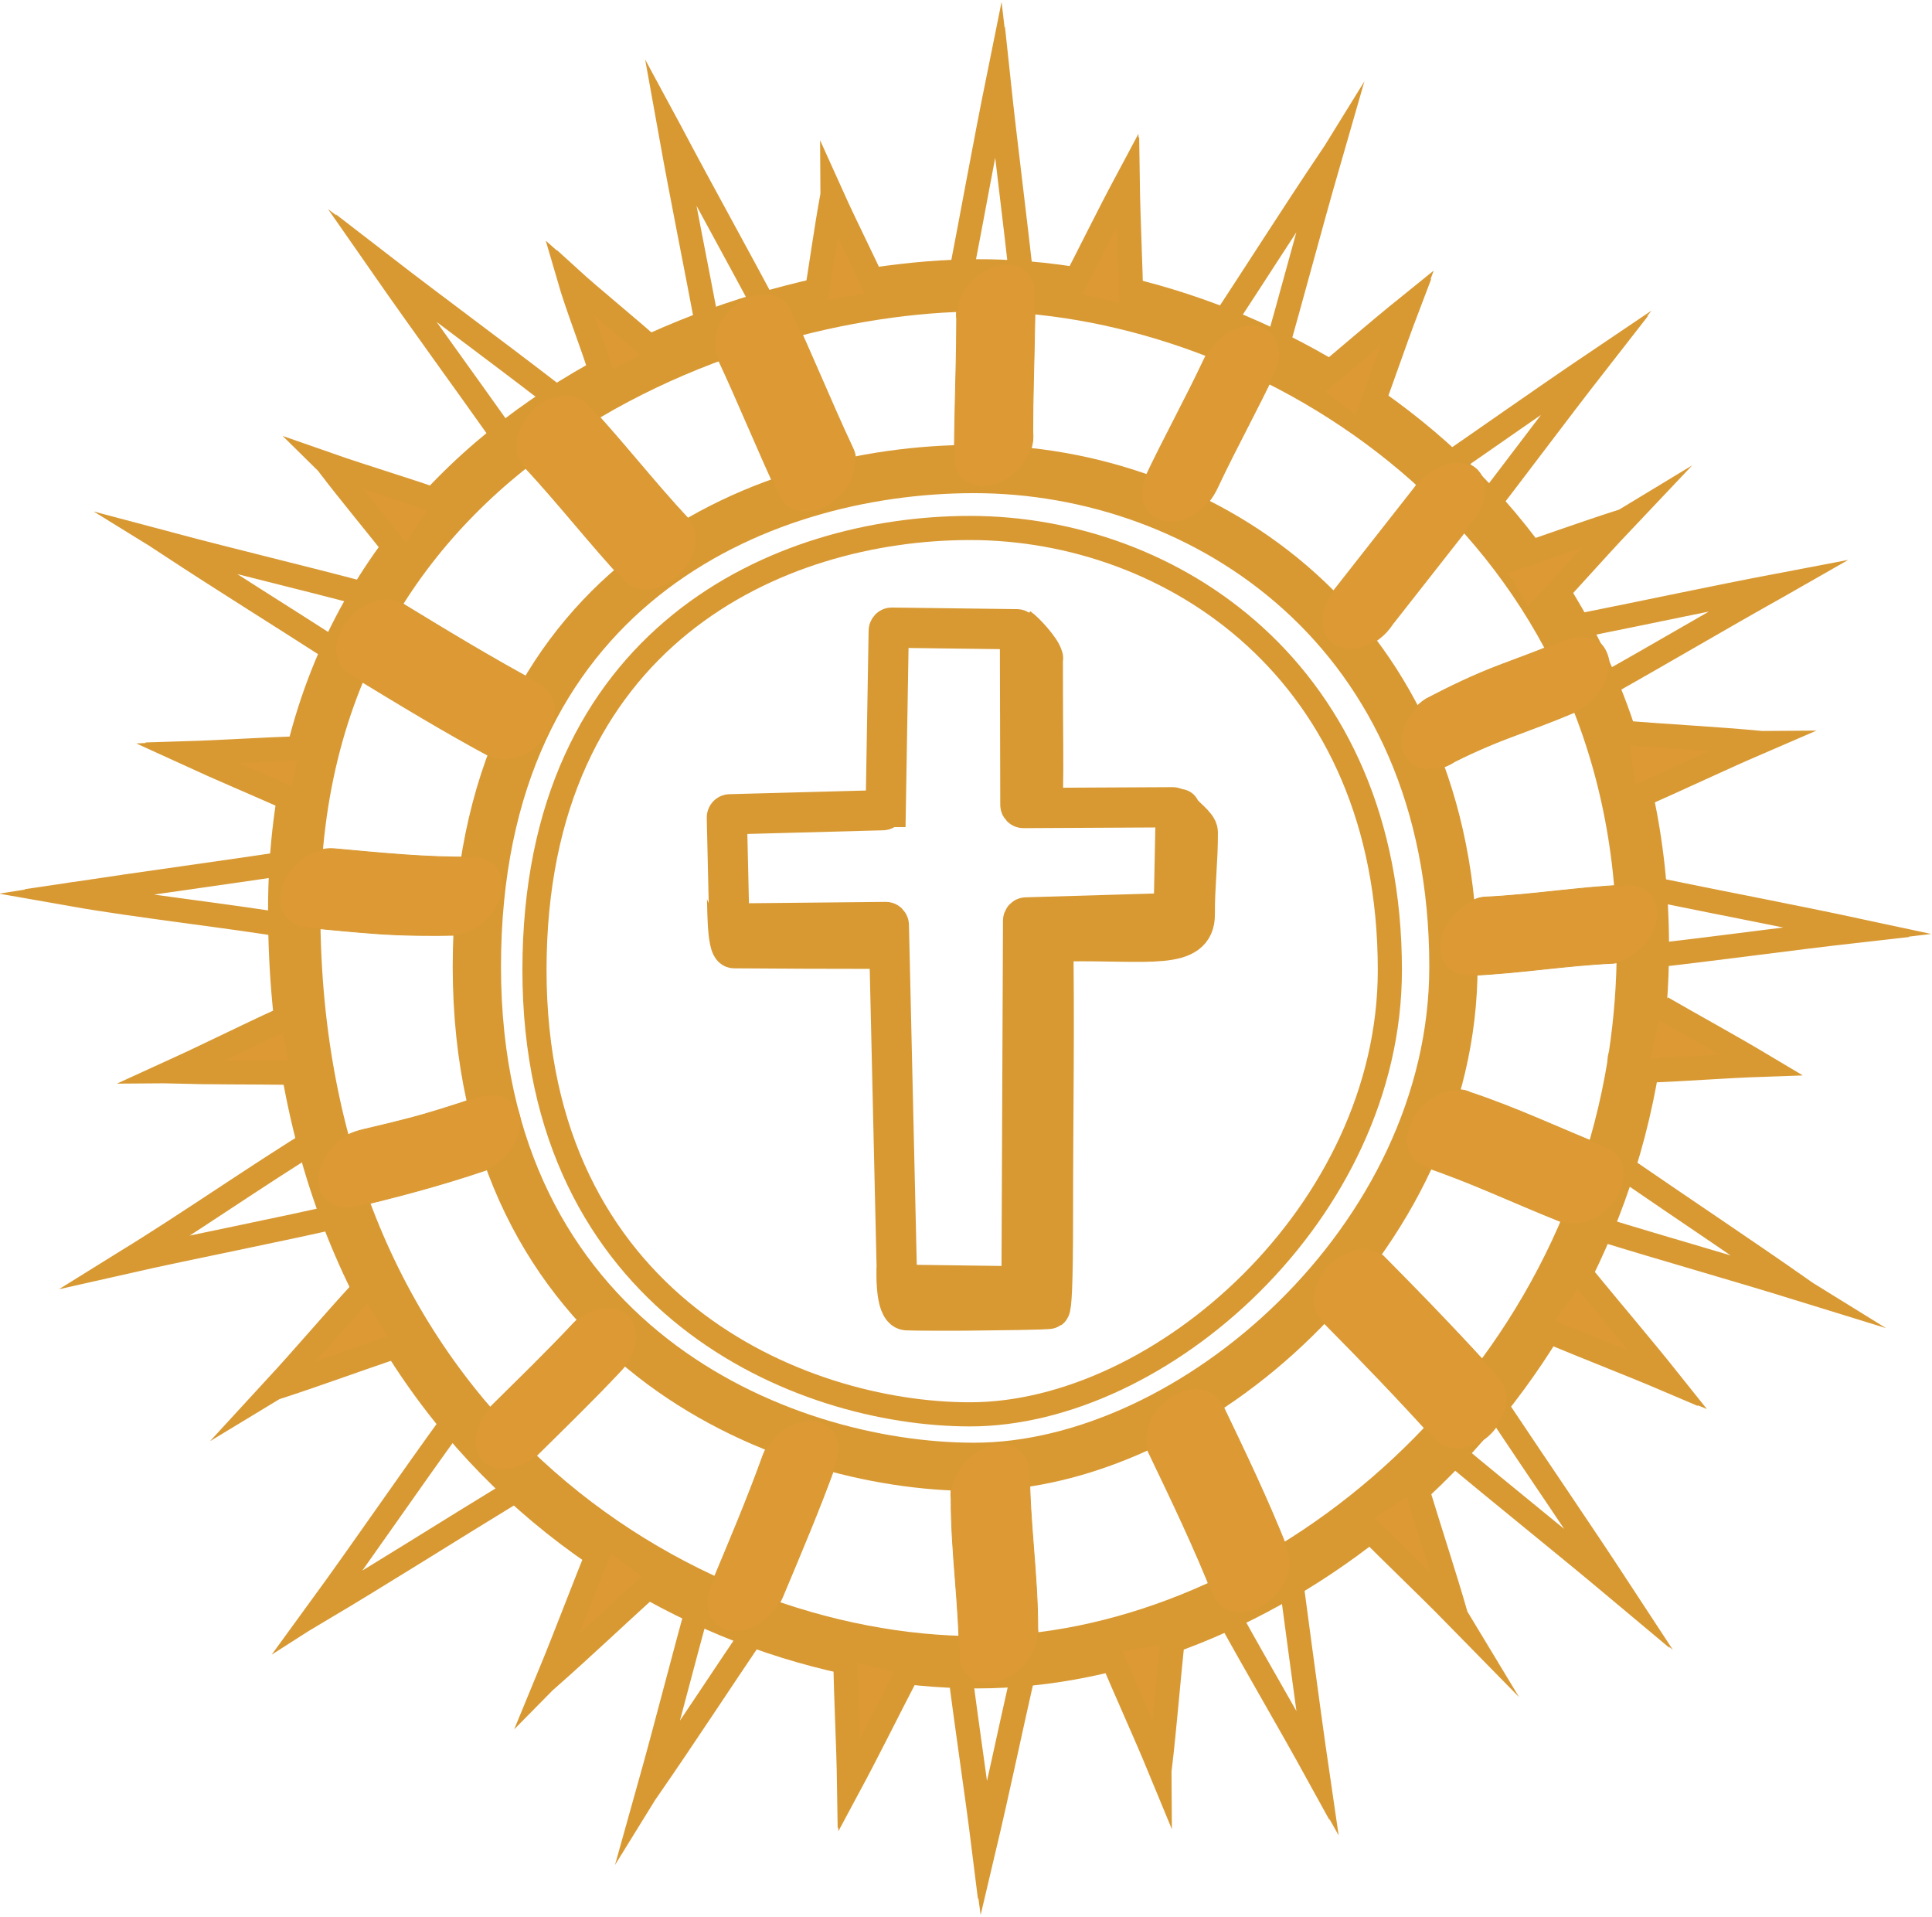<?xml version="1.0" encoding="UTF-8"?><svg id="a" xmlns="http://www.w3.org/2000/svg" viewBox="0 0 2401.61 2382"><defs><style>.c,.d{stroke-width:30px;}.c,.d,.e,.f,.g,.h{stroke:#d89933;stroke-miterlimit:10;}.c,.e{fill:#d93;}.d,.f,.g,.h{fill:none;}.f{stroke-width:50px;}.g{stroke-width:60px;}.h{stroke-width:65px;}</style></defs><g id="b"><path class="g" d="m1210.95,582.87c-271.61,0-618.19,151.66-618.19,618.51s375.6,621.59,618.19,621.59c270.84,0,595.76-283.25,595.76-621.59-.01-417.83-310.06-618.51-595.76-618.51h0Z"/><path class="d" d="m1205.87,656.15c-237.9,0-541.48,134.72-541.48,549.41s328.99,552.15,541.48,552.15c237.23,0,521.82-251.6,521.82-552.15,0-371.15-271.57-549.41-521.82-549.41h0Z"/><path class="f" d="m1101.06,1002.92l3.69-218.92c.04-2.23,1.75-4.01,3.84-3.98l155.56,2c2.07.03,3.74,1.83,3.75,4.04l.5,214.1c.01,2.24,1.71,4.06,3.81,4.04l185.58-.95c2.14-.01,3.86,1.86,3.81,4.14l-2.51,123.47c-.04,2.16-1.67,3.91-3.69,3.97l-179.92,5.33c-2.05.06-3.68,1.85-3.69,4.04l-1.93,450.36c-.01,2.25-1.74,4.06-3.84,4.04l-147.19-2c-2.04-.03-3.7-1.78-3.75-3.96l-10.19-442.84c-.05-2.21-1.76-3.98-3.83-3.96l-190.75,1.91c-2.07.02-3.78-1.74-3.83-3.96l-2.93-127.65c-.05-2.24,1.6-4.1,3.7-4.15l190.09-5.11c2.05-.03,3.68-1.79,3.72-3.96h0Z"/><path class="f" d="m1266.3,780.02c7.74,5.48,27.79,27.23,29.97,36.87.73,3.24,0-1.85,0,1.49,0,116.91,1.14,113.44,0,177.69m-208.43,183.03c-57.37,0-115.8-.22-175.32-.69-9.76,0-7.89-62.25-8.94-63.4m576.14-61.77c8.18-.8-16.45-55.43-13.09-47.42s22.24,19.55,22.31,28.33c.26,34.36-4.01,67.87-3.75,102.23.33,44.69-57.52,31.95-158.43,33.42-18.74.27-26.47-.27-45.21,0"/><path class="f" d="m1114.72,1576.46s-2.62,50.57,12.4,51.92c4.78.43,67.6.72,101.37,0,2.37-.05,74.45-.58,76.41-2,2.18-1.58,4-28.65,4-113.15,0-135.57,2.19-238.68,0-364.22"/><path class="h" d="m2031.85,1313.86c6.92-45.44,10.38-91.34,10.36-137.31,0-526.69-442.04-807.47-798.77-821.41-290.19-11.34-877.73,170.8-877.73,775.7,0,641.57,479.74,934.97,849.13,934.97,349.24,0,743.4-298.87,815.67-743.38-.2-3.01.29-5.92,1.34-8.57h0Z"/><path class="d" d="m1270.92,2083.97c-16.1,70.91-30.93,142.18-47.89,213.81-.52-3.85.01-.03,0,0-9.28-74.64-20.69-147.92-29.91-221.81m-827.41-924.24c-81.1-13.6-193.99-25.87-275.93-40.32,4.35-.69.03.01,0,0,84.43-12.66,192.35-27.44,275.93-40.01m1237.28,879.04s23.79,179.81,34.51,252.87c-1.9-3.37,0-.03,0,0-36.11-65.64-73.69-129.18-109.47-194.14m-1097.17-500.12c-79.24,18.65-193.65,40.69-273.98,58.88,3.73-2.32.03-.01,0,0,72.61-44.22,166.79-109.79,238.66-153.61m543.51,611.02c-43.95,64.86-86.87,130.6-131.9,195.84,1.1-4.08.02-.03,0,0,22.08-78.73,41.64-156.93,63.46-234.89M419.18,810.41c-69.65-44.86-140.14-88.64-210.25-134.61,4.27,1.09.03.02,0,0,82.6,21.98,164.51,41.34,246.3,63.06m1611.59,368.43c80.58,16.57,161.56,31.82,242.96,49.27-4.37.53-.03-.01,0,0-84.81,9.55-168.08,21.28-252.04,30.78m-31.66,269.46c70.41,48.41,141.71,95.78,212.57,145.33-4.36-1.31-.03-.02,0,0-84.28-26.07-167.91-49.49-251.35-75.26m-18.26-750.49c80.68-16.04,161.25-33.46,243.01-49.01-3.85,2.2-.03.01,0,0-74.99,41.87-147.75,85.16-221.97,126.64m-796.96-506.25c16.1-82.9,30.93-166.23,47.89-249.98.52,4.5-.01.03,0,0,9.28,87.27,20.69,172.94,29.91,259.33m-389.98,56.47c-15.59-83.01-32.52-165.91-47.63-250.03,2.14,3.96.01.03,0,0,40.69,77.16,82.76,152.02,123.08,228.39m557.24,19.51c46.05-70.02,91.09-140.93,138.25-211.38-1.22,4.36-.02.03,0,0-24.29,84.15-46.03,167.68-70.04,251.01m197.41,140.8c68.36-46.91,136.11-95.04,205.66-141.92-2.73,3.56-.03.02,0,0-53.41,68.46-104.22,137.34-157.07,205.14M636.98,1854.49c-80.3,48.87-159.62,99.41-241.44,148.05,2.93-4.12.03-.02,0,0,57.65-79.03,111.9-159.03,168.92-237.31m1298.64-12.92c49.56,74.42,100.33,148.23,149.9,223.91-3.68-3.03-.02-.03,0,0-70.71-59.25-141.76-115.75-211.79-174.38M624.86,540.73c-49.8-70.34-100.78-140.02-150.61-211.6,3.65,2.77.02.03,0,0,70.29,54.29,140.87,105.86,210.48,159.58"/><path class="c" d="m1126.71,2081.35c-23.84,45.72-46.45,91.89-71.21,137.96-.08-2.71.01-.02,0,0-.78-52.49-3.82-104.41-4.63-156.39M359.63,992.37c-42.31-18.83-84.97-36.66-127.63-56.24,2.44-.11.02.01,0,0,47.27-1.46,93.92-4.75,140.72-6.22m1084.5,1112.18c-5.36,51.64-9.42,103.24-15.5,155.56-1.07-2.49,0-.02,0,0-19.97-48.37-41.82-95.33-61.64-143.21m-1019.36-721.25c-48.61-.67-97.18-.23-146.42-1.47,2.34-1.11.02,0,0,0,45.63-20.82,89.94-43.14,135.1-63.78m460.41,700.55c-42.66,38.64-84.38,78.22-128.05,116.88,1.14-2.86.02-.02,0,0,22.72-54.98,43.09-110.21,65.54-164.67m-251.22-1233.04c-28.97-36.69-58.78-72.37-87.7-110.05,2.28.75.01.01,0,0,43.8,15.31,87.97,28.3,131.35,43.41m1525.96,631.38c41.07,23.74,82.57,46.22,123.94,70.89-2.46.13-.02-.01,0,0-47.6,1.64-94.72,5.57-141.85,7.23m-77.77,258.63c34.41,42.08,69.73,83.2,104.12,126.31-2.62-1.07-.01-.02,0,0-50.32-21.48-100.96-40.56-150.8-61.79m100.2-742.6c53.73,4.16,107.44,6.99,161.87,11.89-2.61,1.17-.02,0,0,0-50.77,21.9-100.1,45.7-150.35,67.42m-704.63-628.44c23.89-46.02,46.56-92.51,71.37-138.88.08,2.73-.01.02,0,0,.73,52.82,3.71,105.05,4.47,157.34m-392.91-4.89c7.21-43.65,13.12-87.22,21.07-131.48.97,2.05,0,.02,0,0,18.03,39.99,37.98,78.73,55.88,118.3m544.33,115.6c38.35-31.77,75.75-64.44,115.07-96.16-.9,2.48-.02.01,0,0-18.18,47.73-34.08,95.85-52.04,143.12m168.92,173.96c50.13-16.84,99.73-34.89,150.77-51.33-1.91,2.08-.02.01,0,0-37.51,39.6-73,80.38-110.1,119.61M490.06,1673.91c-49.04,16.64-97.52,34.49-147.46,50.74,1.84-2.06.02-.01,0,0,36.13-39.23,70.24-79.64,105.98-118.5m1313.41,246c15.73,51.72,32.64,102.9,47.97,155.56-1.99-1.98-.01-.02,0,0-37.99-38.78-77.16-75.47-114.8-113.84M748.22,465.88c-11.45-37.61-29.82-82.73-40.94-121.07,1.51,1.34,0,.01,0,0,28.86,26.36,74.67,63.08,103.27,89.16"/><path class="e" d="m1189.21,396.31c-.01,11.97-.1,23.94-.27,35.91l.18-12.09c-.78,51.59-2.78,103.15-2.8,154.76,0,10.75,9.54,22.29,18.72,26.64,10.48,4.96,25.21,3.99,35.63-.44,13.18-5.62,25.69-14.86,33.21-27.27l6.41-12.34c3.18-7.8,4.39-16.26,3.52-24.64.01-11.97.1-23.94.27-35.91l-.18,12.09c.78-51.59,2.78-103.15,2.8-154.76,0-10.75-9.54-22.29-18.72-26.64-10.48-4.96-25.21-3.99-35.63.44-13.18,5.62-25.69,14.86-33.21,27.27l-6.41,12.34c-3.18,7.8-4.39,16.26-3.52,24.64Zm307.11,51.21c-23.28,49.57-49.97,97.43-73.25,147-4.71,10.03-5.24,25.5-.44,35.63,4.71,9.96,15.56,17.78,26.64,18.72,13.1,1.07,26.18-2.44,36.98-9.93,12.31-8.67,20.87-19.57,27.27-33.21,23.28-49.57,49.97-97.43,73.25-147,4.71-10.03,5.24-25.5.44-35.63-4.71-9.96-15.56-17.78-26.64-18.72-13.1-1.07-26.18,2.44-36.98,9.93-12.31,8.67-20.87,19.57-27.27,33.21Zm262.35,158.17c-35.21,44.74-70.24,89.63-105.46,134.37-7.18,9.13-11.47,25.46-9.93,36.98,1.43,10.65,8.29,22.41,18.72,26.64,11.47,4.56,24.28,4.4,35.63-.44l12.34-6.41c8.29-5.48,15.39-12.58,20.87-20.87,35.21-44.74,70.24-89.63,105.46-134.37,7.18-9.13,11.47-25.46,9.93-36.98-1.43-10.65-8.29-22.41-18.72-26.64-11.47-4.56-24.28-4.4-35.63.44l-12.34,6.41c-8.29,5.48-15.39,12.58-20.87,20.87h0Zm186.96,189.31c-27,11.45-54.52,21.4-81.93,31.8-31.39,11.91-61.37,26.28-91.09,41.87-6.35,3.91-11.85,9.05-16.17,15.12-4.91,5.2-8.68,11.35-11.1,18.08-3.89,10.16-5.98,25.44-.44,35.63,5.48,10.08,14.75,17.72,26.64,18.72l12.09-.18c8.91-1.39,17.41-4.72,24.89-9.75l5.05-2.64-12.34,6.41c24.7-12.72,50.13-23.99,76.14-33.76,26.61-10.03,53.29-19.76,79.48-30.87,13.23-5.61,25.3-15.17,33.21-27.27,6.39-9.78,12.13-24.94,9.93-36.98-2.03-11.07-7.59-22.12-18.72-26.64-11.48-4.55-24.28-4.38-35.64.46h0Zm72.78,305.04c-57.82,2.63-114.97,12.22-172.79,14.85-12.64.58-27.87,10.63-36.37,19.13-8.98,8.98-17.92,23.32-19.13,36.37-1.04,11.22.25,24.27,9.32,32.31l9.23,6.42c7.25,3.17,15.27,4.18,23.08,2.9,57.82-2.63,114.97-12.22,172.79-14.85,12.64-.58,27.87-10.63,36.37-19.13,8.98-8.98,17.92-23.32,19.13-36.37,1.04-11.22-.25-24.27-9.32-32.31l-9.23-6.42c-7.25-3.18-15.27-4.19-23.08-2.9Zm-18.36,326.77c-57.66-22.88-113.57-49.74-172.55-69.24-5.27-2.61-11.18-3.65-17.03-2.99-6.38-.4-12.77.78-18.59,3.43-12.64,4.84-26.17,15.65-33.21,27.27-6.5,10.74-12.28,24.12-9.93,36.98,1.94,10.6,7.53,22.93,18.72,26.64,58.98,19.51,114.89,46.36,172.55,69.24,11.6,4.6,24.03,4,35.63-.44,12.64-4.84,26.17-15.65,33.21-27.27,6.5-10.74,12.28-24.12,9.93-36.98-2.02-11.02-7.59-22.22-18.73-26.64h0Zm-136.51,285.32c-46.3-51.34-94.22-101.06-142.9-150.13-8.24-8.3-21.13-10.82-32.31-9.32-12.95,1.74-27.51,9.65-36.37,19.13-16.12,17.24-29.72,48.61-9.81,68.68,48.69,49.07,96.61,98.79,142.91,150.13,7.64,8.48,21.67,10.74,32.31,9.32,12.95-1.74,27.51-9.65,36.37-19.13,16.87-18.06,28.76-47.65,9.8-68.68h0Zm-263.01,213.35c-24.26-61.64-52.97-121.21-81.57-180.91-11.64-24.31-44.34-22.37-63.62-8.8-11.65,8.2-22.57,19.47-27.27,33.21-3.91,11.42-5.9,24.24-.44,35.63,28.6,59.7,57.31,119.27,81.57,180.91,4.1,10.43,16.09,17.31,26.64,18.72,12.13,1.63,27.13-2.99,36.98-9.93,21.46-15.11,38.13-42.34,27.71-68.83h0Zm-310.54,98.66c.16-66.74-10.35-132.93-10.19-199.67.03-10.74-9.56-22.3-18.72-26.64-10.48-4.96-25.21-3.99-35.63.45-13.18,5.62-25.69,14.86-33.21,27.27l-6.41,12.34c-3.18,7.8-4.39,16.26-3.52,24.64-.16,66.74,10.35,132.93,10.19,199.67-.03,10.74,9.56,22.3,18.72,26.64,10.48,4.96,25.21,3.99,35.63-.44,13.18-5.62,25.69-14.86,33.21-27.27l6.41-12.34c3.18-7.8,4.39-16.27,3.52-24.65Zm-316.98-40.01c22.78-54.5,45.94-108.71,65.94-164.31,3.97-11.04,5.67-24.58.44-35.63-4.71-9.96-15.56-17.78-26.64-18.72-27.12-2.3-55.13,17.78-64.25,43.13-20,55.61-43.16,109.82-65.94,164.31-4.39,10.49-5.43,25.08-.44,35.63,4.71,9.96,15.56,17.78,26.64,18.72,28.19,2.39,53.76-18.05,64.25-43.13h0Zm-303.97-177.15c34.58-34.25,69.51-68.04,102.78-103.58,9.31-9.95,17.28-22.56,19.13-36.37,1.41-10.54-.81-24.76-9.32-32.31-20.26-17.98-51.78-8.24-68.68,9.81-33.27,35.54-68.2,69.33-102.78,103.58-9.42,9.33-17.34,23.05-19.13,36.37-1.41,10.54.81,24.76,9.32,32.31,20.8,18.46,51.09,7.61,68.68-9.81h0Zm-231.56-306.05c56.07-13.19,111.48-27.97,166.05-46.47,12.88-4.37,25.9-16.09,33.21-27.27,6.39-9.78,12.13-24.94,9.93-36.98-2.03-11.07-7.59-22.12-18.72-26.64-11.82-4.79-23.7-3.6-35.63.44-29.07,9.86-58.32,19.12-87.99,27.02l12.54-3.34c-21.76,5.68-43.61,11.05-65.52,16.11-14.1,3.32-25.93,8.69-36.37,19.13-8.98,8.98-17.92,23.32-19.13,36.37-1.04,11.22.25,24.27,9.32,32.31,8.52,7.56,20.87,12.01,32.31,9.32Zm-59.78-348.62c30.08,2.71,60.13,5.93,90.27,8.05,33.66,2.37,67.29,2.61,101.02,1.91,6.76-.83,13-3.01,18.72-6.54,6.69-2.94,12.7-7.22,17.66-12.59,8.98-8.98,17.92-23.32,19.13-36.37,1.04-11.22-.25-24.27-9.32-32.31l-9.23-6.42c-7.25-3.17-15.27-4.18-23.08-2.9l-7.81.14,12.09-.18c-57.45.81-114.25-5.13-171.38-10.28-12.99-1.17-26.14,2.85-36.98,9.93-11.22,7.33-22.86,20.31-27.27,33.21-3.78,11.06-6.36,24.75-.44,35.63,5.48,10.11,14.72,17.64,26.62,18.72h0Zm58.97-313.07c57.51,35.01,114.94,70.06,174.31,101.85,10.26,5.49,25.39,3.47,35.63-.44,12.64-4.84,26.17-15.65,33.21-27.27,6.5-10.74,12.28-24.12,9.93-36.98-2.16-11.82-7.82-20.8-18.72-26.64-59.38-31.79-116.8-66.84-174.31-101.85-9.61-5.85-26.02-3.23-35.63.44-12.64,4.84-26.17,15.65-33.21,27.27-6.5,10.74-12.28,24.12-9.93,36.98l3.07,10.99c3.18,6.92,8.73,12.47,15.65,15.65h0Zm214.21-260.09c43.65,46.74,82.83,97.41,126.48,144.15,7.86,8.42,21.48,10.77,32.31,9.32,12.95-1.74,27.51-9.65,36.37-19.13,16.6-17.76,29.13-48,9.81-68.68-43.65-46.74-82.83-97.41-126.48-144.15-7.86-8.42-21.48-10.77-32.31-9.32-12.95,1.74-27.51,9.65-36.37,19.13-16.6,17.76-29.13,48-9.81,68.68h0Zm240.48-135.42c27.03,57.45,50.67,116.4,77.7,173.85,11.48,24.4,44.45,22.29,63.62,8.8,11.65-8.2,22.57-19.47,27.27-33.21,3.92-11.47,5.83-24.18.44-35.63-27.03-57.45-50.67-116.4-77.7-173.85-11.48-24.4-44.45-22.29-63.62-8.8-11.65,8.2-22.57,19.47-27.27,33.21-3.92,11.48-5.83,24.18-.44,35.63h0Z"/></g></svg>